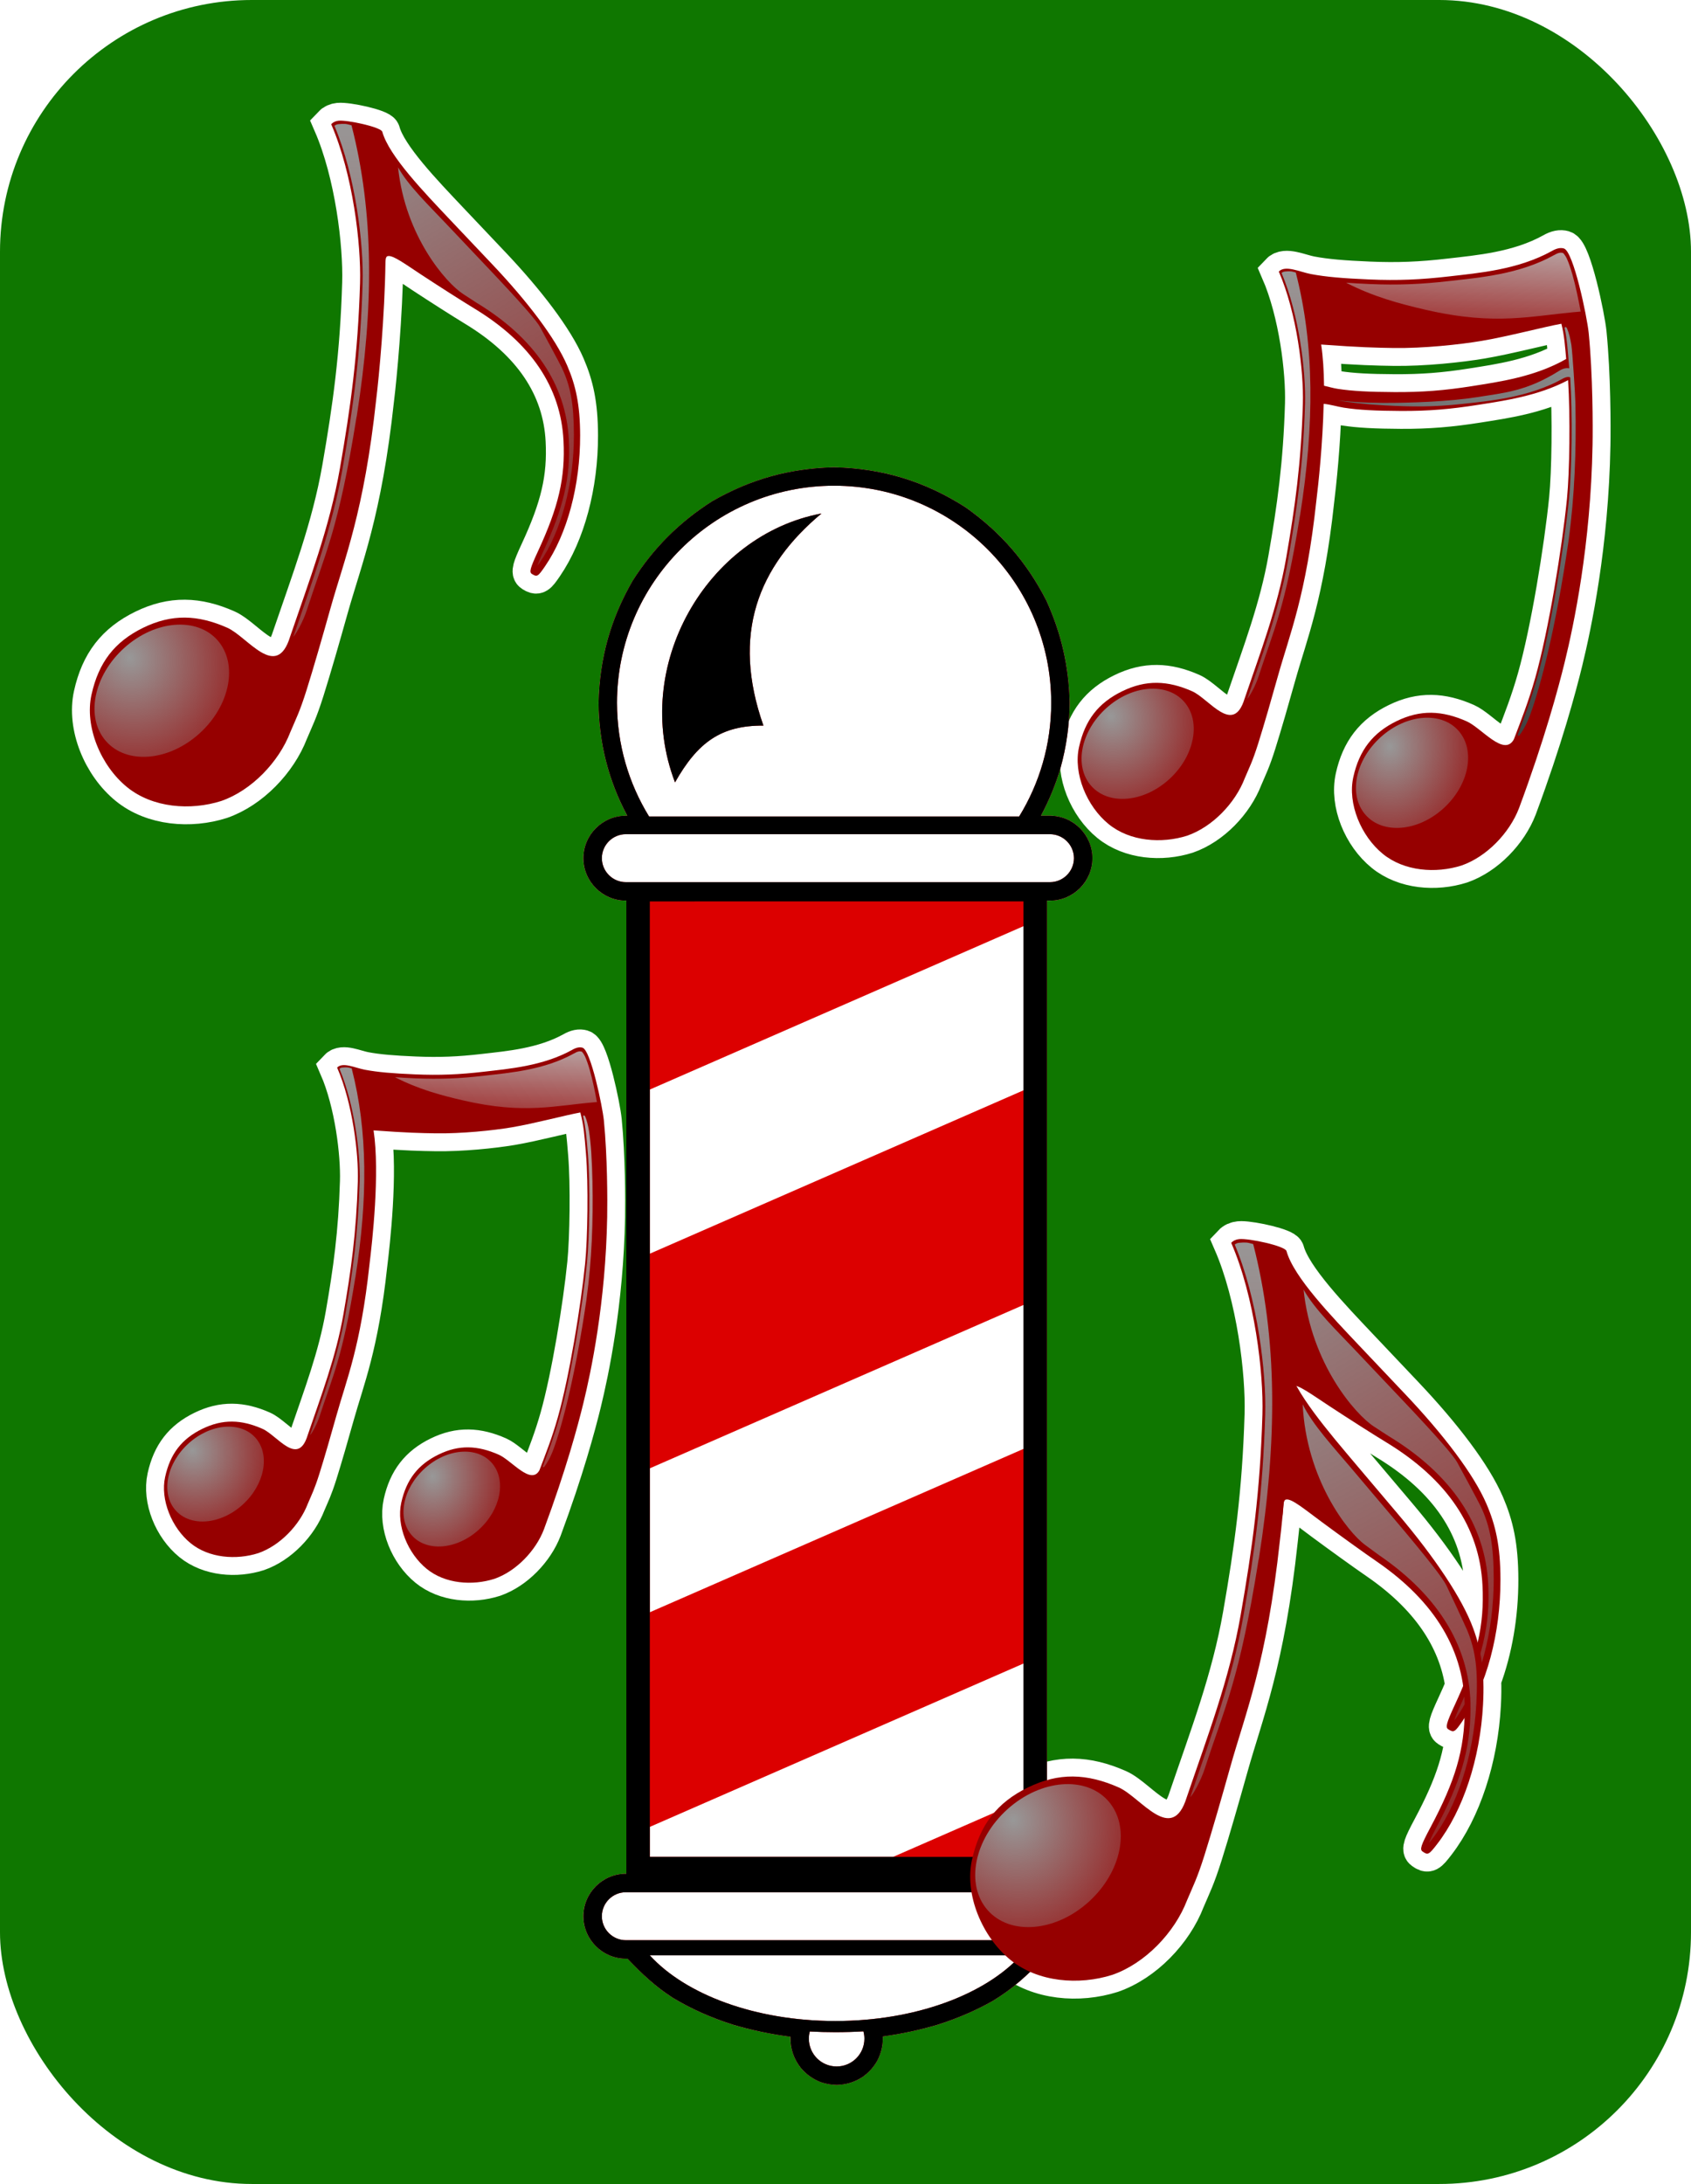 <?xml version="1.0" encoding="UTF-8" standalone="no"?>
<!-- Created with Inkscape (http://www.inkscape.org/) -->
<svg
   xmlns:dc="http://purl.org/dc/elements/1.1/"
   xmlns:cc="http://creativecommons.org/ns#"
   xmlns:rdf="http://www.w3.org/1999/02/22-rdf-syntax-ns#"
   xmlns:svg="http://www.w3.org/2000/svg"
   xmlns="http://www.w3.org/2000/svg"
   xmlns:xlink="http://www.w3.org/1999/xlink"
   xmlns:sodipodi="http://sodipodi.sourceforge.net/DTD/sodipodi-0.dtd"
   xmlns:inkscape="http://www.inkscape.org/namespaces/inkscape"
   width="745.714"
   height="962.857"
   id="svg20949"
   sodipodi:version="0.32"
   inkscape:version="0.46"
   sodipodi:docname="barbershop-quartet.svg"
   inkscape:output_extension="org.inkscape.output.svg.inkscape"
   version="1.0">
  <defs
     id="defs20951">
    <linearGradient
       inkscape:collect="always"
       xlink:href="#linearGradient10794"
       id="linearGradient20815"
       gradientUnits="userSpaceOnUse"
       gradientTransform="matrix(5.586,0,0,5.586,2971.959,1743.3)"
       x1="46.517"
       y1="14.79"
       x2="46.517"
       y2="138.12" />
    <radialGradient
       inkscape:collect="always"
       xlink:href="#linearGradient10765"
       id="radialGradient20818"
       gradientUnits="userSpaceOnUse"
       gradientTransform="matrix(12.722,10.135,-8.684,12.925,3718.572,805.509)"
       cx="16.074"
       cy="98.385"
       fx="16.074"
       fy="98.385"
       r="7.395" />
    <linearGradient
       inkscape:collect="always"
       xlink:href="#linearGradient3016"
       id="linearGradient20846"
       gradientUnits="userSpaceOnUse"
       gradientTransform="matrix(5.577,0.313,-0.313,5.577,2915.859,1737.259)"
       x1="57.074"
       y1="27.31"
       x2="103.288"
       y2="104.587" />
    <linearGradient
       inkscape:collect="always"
       xlink:href="#linearGradient3016"
       id="linearGradient20824"
       gradientUnits="userSpaceOnUse"
       gradientTransform="matrix(5.586,0,0,5.586,2905.095,1677.342)"
       x1="57.074"
       y1="27.31"
       x2="103.288"
       y2="104.587" />
    <linearGradient
       id="linearGradient3016"
       inkscape:collect="always">
      <stop
         id="stop3018"
         offset="0"
         style="stop-color:#949494;stop-opacity:1;" />
      <stop
         id="stop3020"
         offset="1"
         style="stop-color:#949494;stop-opacity:0;" />
    </linearGradient>
    <linearGradient
       inkscape:collect="always"
       xlink:href="#linearGradient3016"
       id="linearGradient20719"
       gradientUnits="userSpaceOnUse"
       x1="57.074"
       y1="27.31"
       x2="103.288"
       y2="104.587"
       gradientTransform="matrix(5.164,0,0,5.164,2299.924,907.782)" />
    <linearGradient
       inkscape:collect="always"
       xlink:href="#linearGradient10794"
       id="linearGradient20722"
       gradientUnits="userSpaceOnUse"
       gradientTransform="matrix(5.164,0,0,5.164,2361.744,968.765)"
       x1="46.517"
       y1="14.79"
       x2="46.517"
       y2="138.12" />
    <radialGradient
       inkscape:collect="always"
       xlink:href="#linearGradient10765"
       id="radialGradient20725"
       gradientUnits="userSpaceOnUse"
       gradientTransform="matrix(11.763,9.371,-8.029,11.95,3052.044,101.707)"
       cx="16.074"
       cy="98.385"
       fx="16.074"
       fy="98.385"
       r="7.395" />
    <filter
       inkscape:collect="always"
       id="filter20766"
       x="-0.213"
       width="1.427"
       y="-0.156"
       height="1.311">
      <feGaussianBlur
         inkscape:collect="always"
         stdDeviation="32.691"
         id="feGaussianBlur20768" />
    </filter>
    <linearGradient
       id="linearGradient2861"
       inkscape:collect="always">
      <stop
         id="stop2863"
         offset="0"
         style="stop-color:#000000;stop-opacity:1;" />
      <stop
         id="stop2865"
         offset="1"
         style="stop-color:#959595;stop-opacity:1" />
    </linearGradient>
    <linearGradient
       inkscape:collect="always"
       xlink:href="#linearGradient2861"
       id="linearGradient20784"
       gradientUnits="userSpaceOnUse"
       gradientTransform="matrix(4.305,0,0,4.305,3063.463,1085.415)"
       x1="36.447"
       y1="120.766"
       x2="93.931"
       y2="23.649" />
    <linearGradient
       inkscape:collect="always"
       xlink:href="#linearGradient10794"
       id="linearGradient20787"
       gradientUnits="userSpaceOnUse"
       gradientTransform="matrix(4.305,0,0,4.305,3062.374,1086.141)"
       x1="46.517"
       y1="14.79"
       x2="46.517"
       y2="138.12" />
    <linearGradient
       inkscape:collect="always"
       xlink:href="#linearGradient10023"
       id="linearGradient20790"
       gradientUnits="userSpaceOnUse"
       gradientTransform="matrix(4.305,0,0,4.305,3064.427,1086.141)"
       x1="78.296"
       y1="9.14"
       x2="76.947"
       y2="32.226" />
    <radialGradient
       inkscape:collect="always"
       xlink:href="#linearGradient10782"
       id="radialGradient20793"
       gradientUnits="userSpaceOnUse"
       gradientTransform="matrix(2.184,12.88,-10.775,2.708,4348.996,1007.671)"
       cx="16.886"
       cy="97.81"
       fx="16.886"
       fy="97.81"
       r="7.395" />
    <radialGradient
       inkscape:collect="always"
       xlink:href="#linearGradient10765"
       id="radialGradient20796"
       gradientUnits="userSpaceOnUse"
       gradientTransform="matrix(9.804,7.811,-6.692,9.96,3637.743,363.442)"
       cx="16.074"
       cy="98.385"
       fx="16.074"
       fy="98.385"
       r="7.395" />
    <filter
       inkscape:collect="always"
       id="filter20801"
       x="-0.197"
       width="1.395"
       y="-0.165"
       height="1.331">
      <feGaussianBlur
         inkscape:collect="always"
         stdDeviation="31.669"
         id="feGaussianBlur20803" />
    </filter>
    <filter
       inkscape:collect="always"
       id="filter20854"
       x="-0.214"
       width="1.427"
       y="-0.156"
       height="1.311">
      <feGaussianBlur
         inkscape:collect="always"
         stdDeviation="35.206"
         id="feGaussianBlur20856" />
    </filter>
    <linearGradient
       inkscape:collect="always"
       xlink:href="#linearGradient10023"
       id="linearGradient20859"
       gradientUnits="userSpaceOnUse"
       gradientTransform="matrix(3.705,0,0,3.705,2431.88,1651.736)"
       x1="91.111"
       y1="12.215"
       x2="89.799"
       y2="129.94" />
    <linearGradient
       id="linearGradient10794"
       inkscape:collect="always">
      <stop
         id="stop10796"
         offset="0"
         style="stop-color:#989898;stop-opacity:1;" />
      <stop
         id="stop10798"
         offset="1"
         style="stop-color:#989898;stop-opacity:0;" />
    </linearGradient>
    <linearGradient
       inkscape:collect="always"
       xlink:href="#linearGradient10794"
       id="linearGradient20862"
       gradientUnits="userSpaceOnUse"
       gradientTransform="matrix(3.705,0,0,3.705,2430.943,1652.361)"
       x1="46.517"
       y1="14.79"
       x2="46.517"
       y2="138.12" />
    <linearGradient
       id="linearGradient10023"
       inkscape:collect="always">
      <stop
         id="stop10025"
         offset="0"
         style="stop-color:#bdbdbd;stop-opacity:1;" />
      <stop
         id="stop10027"
         offset="1"
         style="stop-color:#bdbdbd;stop-opacity:0;" />
    </linearGradient>
    <linearGradient
       inkscape:collect="always"
       xlink:href="#linearGradient10023"
       id="linearGradient20865"
       gradientUnits="userSpaceOnUse"
       gradientTransform="matrix(3.705,0,0,3.705,2432.711,1652.361)"
       x1="78.296"
       y1="9.14"
       x2="76.947"
       y2="32.226" />
    <linearGradient
       id="linearGradient10782"
       inkscape:collect="always">
      <stop
         id="stop10784"
         offset="0"
         style="stop-color:#989898;stop-opacity:1;" />
      <stop
         id="stop10786"
         offset="1"
         style="stop-color:#989898;stop-opacity:0;" />
    </linearGradient>
    <radialGradient
       inkscape:collect="always"
       xlink:href="#linearGradient10782"
       id="radialGradient20868"
       gradientUnits="userSpaceOnUse"
       gradientTransform="matrix(1.88,11.087,-9.275,2.331,3538.469,1584.814)"
       cx="16.886"
       cy="97.81"
       fx="16.886"
       fy="97.81"
       r="7.395" />
    <linearGradient
       id="linearGradient10765"
       inkscape:collect="always">
      <stop
         id="stop10767"
         offset="0"
         style="stop-color:#989898;stop-opacity:1;" />
      <stop
         id="stop10769"
         offset="1"
         style="stop-color:#989898;stop-opacity:0;" />
    </linearGradient>
    <radialGradient
       inkscape:collect="always"
       xlink:href="#linearGradient10765"
       id="radialGradient20871"
       gradientUnits="userSpaceOnUse"
       gradientTransform="matrix(8.44,6.723,-5.761,8.574,2926.221,1030.262)"
       cx="16.074"
       cy="98.385"
       fx="16.074"
       fy="98.385"
       r="7.395" />
    <filter
       inkscape:collect="always"
       id="filter20876"
       x="-0.197"
       width="1.395"
       y="-0.166"
       height="1.331">
      <feGaussianBlur
         inkscape:collect="always"
         stdDeviation="27.522"
         id="feGaussianBlur20878" />
    </filter>
    <inkscape:perspective
       sodipodi:type="inkscape:persp3d"
       inkscape:vp_x="0 : 526.18109 : 1"
       inkscape:vp_y="0 : 1000 : 0"
       inkscape:vp_z="744.09448 : 526.18109 : 1"
       inkscape:persp3d-origin="372.04724 : 350.78739 : 1"
       id="perspective20957" />
  </defs>
  <sodipodi:namedview
     id="base"
     pagecolor="#ffffff"
     bordercolor="#666666"
     borderopacity="1.0"
     gridtolerance="10000"
     guidetolerance="10"
     objecttolerance="10"
     inkscape:pageopacity="0.0"
     inkscape:pageshadow="2"
     inkscape:zoom="0.35"
     inkscape:cx="349.28571"
     inkscape:cy="482.85714"
     inkscape:document-units="px"
     inkscape:current-layer="layer1"
     showgrid="false"
     inkscape:window-width="970"
     inkscape:window-height="677"
     inkscape:window-x="64"
     inkscape:window-y="40" />
  <g
     inkscape:label="Layer 1"
     inkscape:groupmode="layer"
     id="layer1"
     transform="translate(2.857,-38.076)">
    <rect
       style="opacity:1;fill:#0f7700;fill-opacity:1;fill-rule:nonzero;stroke:none;stroke-width:25;stroke-linecap:butt;stroke-linejoin:miter;stroke-miterlimit:4;stroke-dasharray:none;stroke-dashoffset:0;stroke-opacity:1"
       id="rect21037"
       width="745.714"
       height="962.857"
       x="-2.857"
       y="38.076"
       rx="111"
       ry="111" />
    <g
       id="g20913"
       transform="matrix(0.631,0,0,0.631,-1492.383,-573.063)">
      <g
         id="g20880">
        <path
           style="fill:#ffffff;fill-opacity:1;stroke:#ffffff;stroke-width:25;stroke-miterlimit:4;stroke-dasharray:none;stroke-opacity:1;filter:url(#filter20876)"
           sodipodi:nodetypes="ccssscsscssssccssccsscssscssssccsssc"
           id="path20874"
           d="M 2767.673,1700.532 C 2765.747,1699.969 2763.4,1700.346 2760.493,1702.037 C 2740.055,1713.379 2716.231,1715.292 2698.775,1717.322 C 2681.502,1719.331 2667.632,1719.901 2650.604,1719.175 C 2634.939,1718.507 2624.726,1717.674 2615.519,1715.933 C 2608.883,1714.678 2600.053,1710.322 2596.181,1714.427 C 2607.066,1739.479 2611.224,1774.542 2610.655,1793.978 C 2609.591,1830.051 2605.905,1856.354 2600.581,1886.845 C 2595.387,1916.594 2585.054,1943.519 2575.57,1971.375 C 2568.74,1993.584 2554.34,1971.405 2544.074,1966.859 C 2529.277,1960.307 2516.253,1959.857 2501.925,1966.859 C 2487.596,1973.861 2479.578,1984.188 2475.987,2000.439 C 2472.476,2016.325 2480.596,2036.005 2493.819,2046.757 C 2506.662,2057.2 2525.658,2058.602 2541.063,2053.705 C 2556.267,2048.439 2569.977,2034.093 2575.686,2019.198 C 2578.608,2012.271 2580.33,2009.205 2583.791,1998.239 C 2587.252,1987.273 2591.87,1971.202 2595.718,1957.479 C 2602.799,1932.225 2612.625,1909.212 2618.761,1852.338 C 2620.644,1837.023 2626.218,1788.216 2621.656,1758.313 C 2645.334,1760.046 2654.729,1760.206 2665.135,1760.374 C 2683.006,1760.657 2705.114,1758.398 2718.217,1756.181 C 2734.408,1753.442 2755.889,1747.64 2766.167,1745.796 C 2768.648,1755.574 2768.946,1760.821 2770.104,1774.64 C 2771.873,1795.742 2771.252,1833.951 2769.525,1851.18 C 2766.562,1880.75 2758.459,1930.46 2750.419,1958.869 C 2746.365,1973.195 2742.05,1984.028 2737.566,1995.807 C 2731.637,2006.509 2718.109,1988.869 2709.196,1984.923 C 2694.4,1978.371 2681.376,1977.805 2667.047,1984.807 C 2652.719,1991.809 2644.585,2002.252 2640.994,2018.503 C 2637.483,2034.389 2645.603,2053.953 2658.826,2064.705 C 2671.669,2075.148 2690.665,2076.551 2706.07,2071.653 C 2721.274,2066.387 2734.984,2052.041 2740.693,2037.146 C 2756.156,1995.504 2764.378,1964.886 2768.251,1949.027 C 2773.632,1926.997 2783.838,1878.946 2784.926,1818.758 C 2785.129,1807.496 2785.117,1776.653 2782.61,1751.366 C 2781.658,1741.764 2773.449,1702.222 2767.673,1700.532 z" />
        <path
           style="fill:#960000;fill-opacity:1"
           sodipodi:nodetypes="ccssscsscssssccssccsscssscssssccsssc"
           id="path11273"
           d="M 2767.673,1700.532 C 2765.747,1699.969 2763.4,1700.346 2760.493,1702.037 C 2740.055,1713.379 2716.231,1715.292 2698.775,1717.322 C 2681.502,1719.331 2667.632,1719.901 2650.604,1719.175 C 2634.939,1718.507 2624.726,1717.674 2615.519,1715.933 C 2608.883,1714.678 2600.053,1710.322 2596.181,1714.427 C 2607.066,1739.479 2611.224,1774.542 2610.655,1793.978 C 2609.591,1830.051 2605.905,1856.354 2600.581,1886.845 C 2595.387,1916.594 2585.054,1943.519 2575.57,1971.375 C 2568.74,1993.584 2554.34,1971.405 2544.074,1966.859 C 2529.277,1960.307 2516.253,1959.857 2501.925,1966.859 C 2487.596,1973.861 2479.578,1984.188 2475.987,2000.439 C 2472.476,2016.325 2480.596,2036.005 2493.819,2046.757 C 2506.662,2057.2 2525.658,2058.602 2541.063,2053.705 C 2556.267,2048.439 2569.977,2034.093 2575.686,2019.198 C 2578.608,2012.271 2580.33,2009.205 2583.791,1998.239 C 2587.252,1987.273 2591.87,1971.202 2595.718,1957.479 C 2602.799,1932.225 2612.625,1909.212 2618.761,1852.338 C 2620.644,1837.023 2626.218,1788.216 2621.656,1758.313 C 2645.334,1760.046 2654.729,1760.206 2665.135,1760.374 C 2683.006,1760.657 2705.114,1758.398 2718.217,1756.181 C 2734.408,1753.442 2755.889,1747.64 2766.167,1745.796 C 2768.648,1755.574 2768.946,1760.821 2770.104,1774.64 C 2771.873,1795.742 2771.252,1833.951 2769.525,1851.18 C 2766.562,1880.75 2758.459,1930.46 2750.419,1958.869 C 2746.365,1973.195 2742.05,1984.028 2737.566,1995.807 C 2731.637,2006.509 2718.109,1988.869 2709.196,1984.923 C 2694.4,1978.371 2681.376,1977.805 2667.047,1984.807 C 2652.719,1991.809 2644.585,2002.252 2640.994,2018.503 C 2637.483,2034.389 2645.603,2053.953 2658.826,2064.705 C 2671.669,2075.148 2690.665,2076.551 2706.07,2071.653 C 2721.274,2066.387 2734.984,2052.041 2740.693,2037.146 C 2756.156,1995.504 2764.378,1964.886 2768.251,1949.027 C 2773.632,1926.997 2783.838,1878.946 2784.926,1818.758 C 2785.129,1807.496 2785.117,1776.653 2782.61,1751.366 C 2781.658,1741.764 2773.449,1702.222 2767.673,1700.532 z" />
        <path
           style="fill:url(#radialGradient20871);fill-opacity:1;stroke:none;stroke-width:2.5;stroke-linecap:round;stroke-linejoin:round;stroke-miterlimit:4;stroke-opacity:1"
           id="path11275"
           d="M 2530.041,2019.952 C 2514.574,2033.883 2493.595,2035.559 2483.214,2023.693 C 2472.833,2011.828 2476.961,1990.891 2492.428,1976.961 C 2507.895,1963.03 2528.874,1961.354 2539.255,1973.22 C 2549.601,1985.045 2545.55,2005.869 2530.192,2019.816" />
        <path
           style="fill:url(#radialGradient20868);fill-opacity:1;stroke:none;stroke-width:2.5;stroke-linecap:round;stroke-linejoin:round;stroke-miterlimit:4;stroke-opacity:1"
           id="path11277"
           d="M 2695.113,2037.41 C 2679.646,2051.34 2658.667,2053.016 2648.286,2041.151 C 2637.905,2029.285 2642.033,2008.349 2657.5,1994.418 C 2672.967,1980.488 2693.946,1978.812 2704.327,1990.677 C 2714.673,2002.502 2710.622,2023.327 2695.264,2037.273" />
        <path
           style="fill:url(#linearGradient20865);fill-opacity:1"
           sodipodi:nodetypes="ccsscscssssc"
           id="path11279"
           d="M 2764.924,1703.195 C 2764.024,1703.377 2762.98,1703.83 2761.682,1704.585 C 2740.721,1716.216 2716.542,1718.079 2699.153,1720.101 C 2681.796,1722.119 2667.76,1722.684 2650.635,1721.954 C 2645.144,1721.72 2640.989,1721.451 2636.624,1721.143 C 2652.974,1729.563 2668.708,1733.802 2684.47,1737.433 C 2727.318,1747.304 2748.111,1740.927 2777.778,1738.513 C 2776.425,1731.43 2774.779,1723.191 2772.798,1716.28 C 2771.7,1712.445 2770.543,1709.071 2769.44,1706.669 C 2768.889,1705.468 2768.266,1704.601 2767.819,1704.006 C 2767.372,1703.411 2767.091,1703.267 2767.24,1703.311 C 2766.623,1703.13 2765.825,1703.013 2764.924,1703.195 z" />
        <path
           style="fill:url(#linearGradient20862);fill-opacity:1"
           sodipodi:nodetypes="csccscscccscc"
           id="path11281"
           d="M 2603.245,1714.312 C 2602.152,1714.235 2601.145,1714.288 2599.771,1714.427 C 2598.848,1714.521 2598.366,1714.863 2597.802,1715.238 C 2608.445,1740.53 2612.497,1774.703 2611.929,1794.094 C 2610.862,1830.249 2607.184,1856.672 2601.855,1887.192 C 2596.637,1917.08 2586.654,1943.587 2577.191,1971.375 C 2578.546,1970.077 2582.076,1963.789 2583.896,1958.196 C 2593.318,1929.245 2599.943,1917.163 2608.803,1861.718 C 2608.801,1861.679 2608.801,1861.64 2608.803,1861.602 L 2609.034,1860.676 C 2609.04,1860.637 2609.028,1860.598 2609.034,1860.56 C 2617.573,1806.327 2617.688,1758.94 2606.371,1715.006 C 2605.19,1714.703 2604.115,1714.372 2603.245,1714.312 z" />
        <path
           style="fill:url(#linearGradient20859);fill-opacity:1"
           sodipodi:nodetypes="csssssssssscssssssssssssssccsssssssssscc"
           id="path11283"
           d="M 2768.61,1747.846 C 2768.566,1747.878 2768.527,1747.917 2768.494,1747.962 C 2768.456,1747.957 2768.417,1747.957 2768.378,1747.962 C 2768.334,1747.994 2768.295,1748.033 2768.263,1748.077 C 2768.259,1748.116 2768.259,1748.155 2768.263,1748.193 C 2768.219,1748.226 2768.18,1748.265 2768.147,1748.309 C 2768.143,1748.348 2768.143,1748.386 2768.147,1748.425 C 2768.143,1748.463 2768.143,1748.502 2768.147,1748.541 C 2769.857,1756.235 2770.384,1762.022 2771.389,1774.015 C 2773.164,1795.196 2772.545,1833.476 2770.81,1850.787 C 2767.842,1880.402 2759.767,1930.101 2751.704,1958.591 C 2747.949,1971.861 2744.127,1982.095 2740.009,1992.867 C 2739.965,1992.899 2739.926,1992.938 2739.893,1992.982 C 2739.889,1993.021 2739.889,1993.06 2739.893,1993.098 C 2739.889,1993.137 2739.889,1993.175 2739.893,1993.214 C 2739.926,1993.258 2739.965,1993.297 2740.009,1993.33 C 2740.005,1993.368 2740.005,1993.407 2740.009,1993.446 C 2740.041,1993.49 2740.081,1993.529 2740.125,1993.561 C 2740.163,1993.565 2740.202,1993.565 2740.24,1993.561 C 2740.273,1993.605 2740.312,1993.645 2740.356,1993.677 C 2740.395,1993.681 2740.434,1993.681 2740.472,1993.677 C 2740.511,1993.681 2740.549,1993.681 2740.588,1993.677 C 2740.632,1993.645 2740.671,1993.605 2740.704,1993.561 C 2740.742,1993.565 2740.781,1993.565 2740.82,1993.561 C 2740.864,1993.529 2740.903,1993.49 2740.935,1993.446 C 2742.653,1991.112 2745.062,1987.481 2747.535,1980.708 C 2753.524,1964.311 2762.731,1929.542 2770.428,1876.67 L 2770.544,1875.628 C 2774.105,1849.507 2775.232,1822.139 2774.631,1793.932 C 2774.331,1779.83 2773.575,1767.359 2772.2,1758.73 C 2771.512,1754.415 2770.578,1751.026 2769.652,1748.888 C 2769.552,1748.656 2769.51,1748.534 2769.421,1748.425 C 2769.331,1748.315 2769.239,1748.281 2769.189,1748.193 C 2769.193,1748.155 2769.193,1748.116 2769.189,1748.077 C 2769.156,1748.033 2769.117,1747.994 2769.073,1747.962 C 2769.035,1747.957 2768.996,1747.957 2768.957,1747.962 C 2768.925,1747.917 2768.886,1747.878 2768.842,1747.846 C 2768.803,1747.842 2768.764,1747.842 2768.726,1747.846 C 2768.687,1747.842 2768.649,1747.842 2768.61,1747.846 L 2768.61,1747.846 z" />
      </g>
      <path
         id="path20827"
         d="M 3228.094,1834.219 C 3227.541,1834.215 3227.042,1834.239 3226.625,1834.281 C 3224.4,1834.506 3222.49,1835.328 3221.031,1836.875 C 3237.44,1874.64 3243.732,1927.514 3242.875,1956.812 C 3241.27,2011.191 3235.712,2050.849 3227.688,2096.812 C 3219.858,2141.658 3204.266,2182.227 3189.969,2224.219 C 3179.673,2257.698 3157.976,2224.259 3142.5,2217.406 C 3120.195,2207.53 3100.537,2206.851 3078.938,2217.406 C 3057.338,2227.962 3045.258,2243.532 3039.844,2268.031 C 3034.551,2291.979 3046.786,2321.667 3066.719,2337.875 C 3086.079,2353.617 3114.715,2355.727 3137.938,2348.344 C 3160.856,2340.407 3181.551,2318.766 3190.156,2296.312 C 3194.562,2285.87 3197.158,2281.25 3202.375,2264.719 C 3207.592,2248.188 3214.544,2223.968 3220.344,2203.281 C 3231.018,2165.211 3245.845,2130.517 3255.094,2044.781 C 3255.813,2038.927 3256.76,2029.658 3257.75,2018.594 C 3258.241,2016.35 3259.095,2016.286 3259.625,2016.219 C 3263.562,2015.719 3272.187,2022.912 3284.625,2032.125 C 3297.063,2041.338 3314.207,2053.685 3322.594,2059.438 C 3358.076,2083.776 3378.373,2113.004 3383.156,2146.469 C 3381.383,2150.73 3379.446,2155.145 3377.281,2159.812 C 3371.374,2172.551 3370.653,2175.443 3372.719,2176.75 C 3376.649,2179.237 3377.301,2178.857 3382.688,2171 C 3383.171,2170.295 3383.653,2169.569 3384.125,2168.844 C 3383.125,2194.25 3376.488,2214.996 3360.219,2245.469 C 3353.606,2257.856 3352.73,2260.704 3354.719,2262.125 C 3358.504,2264.829 3359.181,2264.48 3365,2256.938 C 3383.166,2233.39 3395.007,2197.305 3397.031,2159.594 C 3397.373,2153.23 3397.418,2147.552 3397.219,2142.312 C 3404.981,2121.489 3409.282,2096.974 3409.219,2072 C 3409.16,2048.485 3405.82,2034.123 3399.438,2019.281 C 3390.584,1998.694 3369.571,1970.991 3342.344,1942.312 C 3327.82,1927.014 3313.69,1912.072 3310.938,1909.156 C 3291.588,1888.654 3264.679,1860.847 3259.688,1842.625 C 3258.773,1839.285 3236.388,1834.276 3228.094,1834.219 z M 3266.625,1936.875 C 3271.302,1938.343 3279.228,1944.076 3289.812,1951.031 C 3302.748,1959.532 3320.554,1970.915 3329.25,1976.188 C 3371.95,2002.078 3394.63,2035.682 3396.656,2076.031 C 3397.366,2090.168 3396.4,2102.717 3393.312,2115.969 C 3392.423,2112.755 3391.38,2109.589 3390.219,2106.406 C 3382.535,2085.355 3363.137,2056.505 3337.562,2026.344 C 3323.92,2010.255 3310.647,1994.535 3308.062,1991.469 C 3294.193,1975.014 3276.145,1954.088 3266.625,1936.875 z"
         style="fill:#ffffff;fill-opacity:1;stroke:#ffffff;stroke-width:25;stroke-miterlimit:4;stroke-dasharray:none;stroke-opacity:1;filter:url(#filter20854)" />
      <g
         id="g20805">
        <path
           style="fill:#ffffff;fill-opacity:1;stroke:#ffffff;stroke-width:25;stroke-miterlimit:4;stroke-dasharray:none;stroke-opacity:1;filter:url(#filter20801)"
           id="path20799"
           d="M 3453.529,1142.122 C 3451.293,1141.468 3448.566,1141.907 3445.189,1143.871 C 3421.446,1157.046 3393.77,1159.27 3373.49,1161.628 C 3353.424,1163.961 3337.312,1164.624 3317.53,1163.78 C 3299.331,1163.004 3287.466,1162.036 3276.771,1160.014 C 3269.062,1158.556 3258.804,1153.496 3254.306,1158.265 C 3266.952,1187.368 3271.782,1228.101 3271.121,1250.679 C 3269.884,1292.586 3265.602,1323.142 3259.418,1358.564 C 3253.384,1393.124 3241.38,1424.402 3230.362,1456.763 C 3222.427,1482.563 3205.699,1456.798 3193.773,1451.517 C 3176.584,1443.906 3161.453,1443.382 3144.808,1451.517 C 3128.162,1459.651 3118.848,1471.648 3114.675,1490.527 C 3110.597,1508.983 3120.03,1531.844 3135.391,1544.335 C 3150.311,1556.467 3172.379,1558.096 3190.275,1552.406 C 3207.937,1546.29 3223.865,1529.623 3230.496,1512.32 C 3233.892,1504.272 3235.892,1500.711 3239.913,1487.972 C 3243.933,1475.232 3249.298,1456.562 3253.768,1440.621 C 3261.994,1411.282 3273.41,1384.548 3280.538,1318.477 C 3281.967,1306.848 3285.041,1278.555 3285.649,1250.679 C 3290.139,1251.056 3295.306,1252.677 3299.774,1253.37 C 3310.234,1254.992 3321.895,1255.559 3339.591,1255.657 C 3358.827,1255.763 3374.412,1254.431 3393.803,1251.352 C 3411.66,1248.516 3435.342,1245.268 3456.489,1234.134 C 3458.084,1259.291 3457.559,1298.4 3455.682,1317.132 C 3452.239,1351.483 3442.826,1409.232 3433.486,1442.235 C 3428.776,1458.878 3423.763,1471.463 3418.554,1485.147 C 3411.667,1497.579 3395.951,1477.087 3385.597,1472.502 C 3368.408,1464.891 3353.278,1464.233 3336.632,1472.367 C 3319.986,1480.502 3310.538,1492.633 3306.365,1511.512 C 3302.287,1529.967 3311.72,1552.695 3327.081,1565.186 C 3342.001,1577.317 3364.069,1578.947 3381.965,1573.257 C 3399.627,1567.14 3415.555,1550.474 3422.186,1533.17 C 3440.15,1484.794 3449.702,1449.225 3454.202,1430.801 C 3460.452,1405.208 3472.309,1349.388 3473.573,1279.467 C 3473.809,1266.384 3473.795,1230.553 3470.882,1201.176 C 3469.777,1190.023 3460.24,1144.086 3453.529,1142.122 z M 3451.781,1194.719 C 3453.898,1203.068 3454.361,1210.632 3455.144,1219.336 C 3433.256,1231.88 3408.098,1235.329 3389.364,1238.304 C 3369.973,1241.383 3354.388,1242.58 3335.152,1242.474 C 3317.456,1242.376 3305.795,1241.809 3295.335,1240.187 C 3292.399,1239.732 3289.14,1238.779 3285.918,1238.035 C 3285.802,1227.712 3285.207,1217.813 3283.901,1209.248 C 3311.407,1211.26 3322.39,1211.474 3334.48,1211.669 C 3355.241,1211.998 3380.868,1209.267 3396.09,1206.692 C 3414.898,1203.51 3439.84,1196.861 3451.781,1194.719 z" />
        <path
           style="fill:#960000;fill-opacity:1"
           id="path1320"
           d="M 3453.529,1142.122 C 3451.293,1141.468 3448.566,1141.907 3445.189,1143.871 C 3421.446,1157.046 3393.77,1159.27 3373.49,1161.628 C 3353.424,1163.961 3337.312,1164.624 3317.53,1163.78 C 3299.331,1163.004 3287.466,1162.036 3276.771,1160.014 C 3269.062,1158.556 3258.804,1153.496 3254.306,1158.265 C 3266.952,1187.368 3271.782,1228.101 3271.121,1250.679 C 3269.884,1292.586 3265.602,1323.142 3259.418,1358.564 C 3253.384,1393.124 3241.38,1424.402 3230.362,1456.763 C 3222.427,1482.563 3205.699,1456.798 3193.773,1451.517 C 3176.584,1443.906 3161.453,1443.382 3144.808,1451.517 C 3128.162,1459.651 3118.848,1471.648 3114.675,1490.527 C 3110.597,1508.983 3120.03,1531.844 3135.391,1544.335 C 3150.311,1556.467 3172.379,1558.096 3190.275,1552.406 C 3207.937,1546.29 3223.865,1529.623 3230.496,1512.32 C 3233.892,1504.272 3235.892,1500.711 3239.913,1487.972 C 3243.933,1475.232 3249.298,1456.562 3253.768,1440.621 C 3261.994,1411.282 3273.41,1384.548 3280.538,1318.477 C 3281.967,1306.848 3285.041,1278.555 3285.649,1250.679 C 3290.139,1251.056 3295.306,1252.677 3299.774,1253.37 C 3310.234,1254.992 3321.895,1255.559 3339.591,1255.657 C 3358.827,1255.763 3374.412,1254.431 3393.803,1251.352 C 3411.66,1248.516 3435.342,1245.268 3456.489,1234.134 C 3458.084,1259.291 3457.559,1298.4 3455.682,1317.132 C 3452.239,1351.483 3442.826,1409.232 3433.486,1442.235 C 3428.776,1458.878 3423.763,1471.463 3418.554,1485.147 C 3411.667,1497.579 3395.951,1477.087 3385.597,1472.502 C 3368.408,1464.891 3353.278,1464.233 3336.632,1472.367 C 3319.986,1480.502 3310.538,1492.633 3306.365,1511.512 C 3302.287,1529.967 3311.72,1552.695 3327.081,1565.186 C 3342.001,1577.317 3364.069,1578.947 3381.965,1573.257 C 3399.627,1567.14 3415.555,1550.474 3422.186,1533.17 C 3440.15,1484.794 3449.702,1449.225 3454.202,1430.801 C 3460.452,1405.208 3472.309,1349.388 3473.573,1279.467 C 3473.809,1266.384 3473.795,1230.553 3470.882,1201.176 C 3469.777,1190.023 3460.24,1144.086 3453.529,1142.122 z M 3451.781,1194.719 C 3453.898,1203.068 3454.361,1210.632 3455.144,1219.336 C 3433.256,1231.88 3408.098,1235.329 3389.364,1238.304 C 3369.973,1241.383 3354.388,1242.58 3335.152,1242.474 C 3317.456,1242.376 3305.795,1241.809 3295.335,1240.187 C 3292.399,1239.732 3289.14,1238.779 3285.918,1238.035 C 3285.802,1227.712 3285.207,1217.813 3283.901,1209.248 C 3311.407,1211.26 3322.39,1211.474 3334.48,1211.669 C 3355.241,1211.998 3380.868,1209.267 3396.09,1206.692 C 3414.898,1203.51 3439.84,1196.861 3451.781,1194.719 z" />
        <path
           style="fill:url(#radialGradient20796);fill-opacity:1;stroke:none;stroke-width:2.5;stroke-linecap:round;stroke-linejoin:round;stroke-miterlimit:4;stroke-opacity:1"
           id="path11156"
           d="M 3177.497,1513.174 C 3159.529,1529.358 3135.158,1531.305 3123.098,1517.52 C 3111.038,1503.736 3115.833,1479.414 3133.802,1463.231 C 3151.77,1447.047 3176.141,1445.101 3188.201,1458.885 C 3200.22,1472.622 3195.514,1496.814 3177.673,1513.016" />
        <path
           style="fill:url(#radialGradient20793);fill-opacity:1;stroke:none;stroke-width:2.5;stroke-linecap:round;stroke-linejoin:round;stroke-miterlimit:4;stroke-opacity:1"
           id="path2281"
           d="M 3369.263,1533.455 C 3351.294,1549.638 3326.923,1551.585 3314.863,1537.801 C 3302.803,1524.016 3307.599,1499.695 3325.567,1483.512 C 3343.536,1467.328 3367.907,1465.381 3379.967,1479.166 C 3391.985,1492.902 3387.28,1517.095 3369.438,1533.296" />
        <path
           style="fill:url(#linearGradient20790);fill-opacity:1"
           sodipodi:nodetypes="ccsscscssssc"
           id="path5636"
           d="M 3450.363,1145.195 C 3449.317,1145.407 3448.105,1145.932 3446.597,1146.809 C 3422.246,1160.322 3394.157,1162.486 3373.956,1164.835 C 3353.793,1167.179 3337.486,1167.836 3317.593,1166.987 C 3311.214,1166.715 3306.386,1166.403 3301.316,1166.045 C 3320.309,1175.826 3338.588,1180.751 3356.898,1184.969 C 3406.675,1196.437 3430.831,1189.029 3465.295,1186.223 C 3463.723,1177.995 3461.811,1168.424 3459.51,1160.396 C 3458.234,1155.941 3456.89,1152.021 3455.609,1149.231 C 3454.969,1147.835 3454.245,1146.828 3453.726,1146.137 C 3453.207,1145.445 3452.88,1145.279 3453.054,1145.33 C 3452.337,1145.12 3451.409,1144.984 3450.363,1145.195 z" />
        <path
           style="fill:url(#linearGradient20787);fill-opacity:1"
           sodipodi:nodetypes="csccscscccscc"
           id="path11160"
           d="M 3262.538,1158.109 C 3261.269,1158.02 3260.099,1158.082 3258.503,1158.243 C 3257.43,1158.352 3256.87,1158.749 3256.216,1159.185 C 3268.579,1188.567 3273.287,1228.266 3272.627,1250.793 C 3271.388,1292.794 3267.114,1323.491 3260.924,1358.946 C 3254.862,1393.666 3243.265,1424.46 3232.271,1456.742 C 3233.845,1455.234 3237.947,1447.929 3240.061,1441.432 C 3251.007,1407.799 3258.703,1393.763 3268.995,1329.352 C 3268.994,1329.307 3268.994,1329.262 3268.995,1329.217 L 3269.264,1328.141 C 3269.271,1328.096 3269.257,1328.052 3269.264,1328.007 C 3279.184,1265.004 3279.317,1209.954 3266.17,1158.916 C 3264.798,1158.564 3263.55,1158.18 3262.538,1158.109 z" />
        <path
           style="fill:url(#linearGradient20784);fill-opacity:1"
           sodipodi:nodetypes="csssssssccsscssccsscssssssssssssssccssssssssssc"
           id="path7834"
           d="M 3454.606,1197.006 C 3454.554,1197.044 3454.509,1197.09 3454.471,1197.141 C 3454.426,1197.136 3454.381,1197.136 3454.336,1197.141 C 3454.285,1197.179 3454.24,1197.224 3454.202,1197.275 C 3454.197,1197.32 3454.197,1197.365 3454.202,1197.41 C 3454.151,1197.448 3454.105,1197.493 3454.067,1197.544 C 3454.063,1197.589 3454.063,1197.634 3454.067,1197.679 C 3454.063,1197.724 3454.063,1197.769 3454.067,1197.813 C 3455.792,1205.572 3456.38,1215.282 3457.296,1225.867 C 3455.229,1225.511 3452.967,1225.835 3450.032,1227.75 C 3427.488,1241.8 3412.419,1242.906 3392.823,1246.018 C 3373.432,1249.098 3346.048,1250.113 3326.812,1250.007 C 3312.714,1249.929 3304.047,1249.193 3295.2,1248.258 C 3304.243,1249.742 3313.356,1250.943 3328.023,1251.756 C 3347.229,1252.82 3362.304,1252.93 3381.824,1250.821 C 3401.551,1248.689 3429.102,1246.236 3452.319,1233.326 C 3454.626,1231.98 3456.981,1231.523 3457.968,1232.25 C 3459.651,1257.424 3459.071,1297.536 3457.161,1316.594 C 3453.713,1350.998 3444.332,1408.734 3434.966,1441.831 C 3430.603,1457.246 3426.163,1469.135 3421.379,1481.649 C 3421.328,1481.687 3421.283,1481.732 3421.245,1481.784 C 3421.24,1481.828 3421.24,1481.873 3421.245,1481.918 C 3421.24,1481.963 3421.24,1482.008 3421.245,1482.053 C 3421.283,1482.104 3421.328,1482.149 3421.379,1482.187 C 3421.375,1482.232 3421.374,1482.277 3421.379,1482.322 C 3421.417,1482.373 3421.463,1482.418 3421.514,1482.456 C 3421.559,1482.461 3421.604,1482.461 3421.648,1482.456 C 3421.686,1482.507 3421.731,1482.553 3421.783,1482.591 C 3421.827,1482.595 3421.873,1482.595 3421.917,1482.591 C 3421.962,1482.595 3422.007,1482.595 3422.052,1482.591 C 3422.103,1482.553 3422.148,1482.507 3422.186,1482.456 C 3422.231,1482.461 3422.276,1482.461 3422.321,1482.456 C 3422.372,1482.418 3422.418,1482.373 3422.455,1482.322 C 3424.451,1479.611 3427.249,1475.393 3430.123,1467.525 C 3437.08,1448.475 3447.816,1408.148 3456.758,1346.726 L 3456.892,1345.516 C 3461.03,1315.171 3462.298,1283.313 3461.601,1250.545 C 3461.44,1242.999 3459.453,1213.905 3458.776,1209.651 C 3457.977,1204.637 3456.891,1200.701 3455.816,1198.217 C 3455.7,1197.948 3455.651,1197.806 3455.547,1197.679 C 3455.443,1197.552 3455.336,1197.511 3455.278,1197.41 C 3455.283,1197.365 3455.283,1197.32 3455.278,1197.275 C 3455.24,1197.224 3455.195,1197.179 3455.144,1197.141 C 3455.099,1197.136 3455.054,1197.136 3455.009,1197.141 C 3454.971,1197.09 3454.926,1197.044 3454.875,1197.006 C 3454.83,1197.002 3454.785,1197.002 3454.74,1197.006 C 3454.695,1197.002 3454.65,1197.002 3454.606,1197.006 z" />
      </g>
      <g
         id="g20770">
        <path
           style="fill:#ffffff;fill-opacity:1;stroke:#ffffff;stroke-width:25;stroke-miterlimit:4;stroke-dasharray:none;stroke-opacity:1;filter:url(#filter20766)"
           sodipodi:nodetypes="cccscssssccsscsssssssssssssc"
           id="path20728"
           d="M 2597.203,1052.871 C 2595.146,1053.08 2593.388,1053.862 2592.039,1055.292 C 2607.21,1090.209 2613.005,1139.078 2612.212,1166.167 C 2610.728,1216.444 2605.591,1253.104 2598.171,1295.601 C 2590.932,1337.064 2576.53,1374.59 2563.311,1413.415 C 2553.791,1444.369 2533.722,1413.457 2519.413,1407.121 C 2498.791,1397.99 2480.638,1397.362 2460.668,1407.121 C 2440.697,1416.881 2429.522,1431.273 2424.516,1453.924 C 2419.623,1476.066 2430.941,1503.494 2449.37,1518.48 C 2467.271,1533.035 2493.747,1534.99 2515.217,1528.163 C 2536.408,1520.825 2555.517,1500.829 2563.473,1480.069 C 2567.546,1470.415 2569.946,1466.142 2574.77,1450.858 C 2579.594,1435.573 2586.03,1413.175 2591.393,1394.049 C 2601.262,1358.849 2614.958,1326.776 2623.51,1247.507 C 2625.472,1231.542 2629.45,1189.435 2629.965,1151.803 C 2630.022,1147.662 2631.128,1147.559 2631.74,1147.446 C 2635.349,1146.78 2643.666,1152.982 2655.626,1160.841 C 2667.586,1168.7 2684.06,1179.206 2692.1,1184.081 C 2731.579,1208.018 2752.523,1239.09 2754.396,1276.396 C 2755.705,1302.454 2750.952,1322.664 2736.482,1353.863 C 2731.02,1365.64 2730.376,1368.309 2732.286,1369.517 C 2735.92,1371.817 2736.505,1371.456 2741.485,1364.192 C 2757.033,1341.512 2766.104,1307.601 2766.017,1272.684 C 2765.962,1250.942 2762.88,1237.667 2756.979,1223.944 C 2748.793,1204.91 2729.378,1179.287 2704.204,1152.772 C 2690.776,1138.627 2677.699,1124.804 2675.154,1122.108 C 2657.264,1103.152 2632.378,1077.44 2627.762,1060.592 C 2626.86,1057.298 2603.375,1052.247 2597.203,1052.871 z" />
        <path
           style="fill:#960000;fill-opacity:1"
           sodipodi:nodetypes="cccscssssccsscsssssssssssssc"
           id="path15195"
           d="M 2597.203,1052.871 C 2595.146,1053.08 2593.388,1053.862 2592.039,1055.292 C 2607.21,1090.209 2613.005,1139.078 2612.212,1166.167 C 2610.728,1216.444 2605.591,1253.104 2598.171,1295.601 C 2590.932,1337.064 2576.53,1374.59 2563.311,1413.415 C 2553.791,1444.369 2533.722,1413.457 2519.413,1407.121 C 2498.791,1397.99 2480.638,1397.362 2460.668,1407.121 C 2440.697,1416.881 2429.522,1431.273 2424.516,1453.924 C 2419.623,1476.066 2430.941,1503.494 2449.37,1518.48 C 2467.271,1533.035 2493.747,1534.99 2515.217,1528.163 C 2536.408,1520.825 2555.517,1500.829 2563.473,1480.069 C 2567.546,1470.415 2569.946,1466.142 2574.77,1450.858 C 2579.594,1435.573 2586.03,1413.175 2591.393,1394.049 C 2601.262,1358.849 2614.958,1326.776 2623.51,1247.507 C 2625.472,1231.542 2629.45,1189.435 2629.965,1151.803 C 2630.022,1147.662 2631.128,1147.559 2631.74,1147.446 C 2635.349,1146.78 2643.666,1152.982 2655.626,1160.841 C 2667.586,1168.7 2684.06,1179.206 2692.1,1184.081 C 2731.579,1208.018 2752.523,1239.09 2754.396,1276.396 C 2755.705,1302.454 2750.952,1322.664 2736.482,1353.863 C 2731.02,1365.64 2730.376,1368.309 2732.286,1369.517 C 2735.92,1371.817 2736.505,1371.456 2741.485,1364.192 C 2757.033,1341.512 2766.104,1307.601 2766.017,1272.684 C 2765.962,1250.942 2762.88,1237.667 2756.979,1223.944 C 2748.793,1204.91 2729.378,1179.287 2704.204,1152.772 C 2690.776,1138.627 2677.699,1124.804 2675.154,1122.108 C 2657.264,1103.152 2632.378,1077.44 2627.762,1060.592 C 2626.86,1057.298 2603.375,1052.247 2597.203,1052.871 z" />
        <path
           style="fill:url(#radialGradient20725);fill-opacity:1;stroke:none;stroke-width:2.5;stroke-linecap:round;stroke-linejoin:round;stroke-miterlimit:4;stroke-opacity:1"
           id="path15197"
           d="M 2499.864,1481.098 C 2478.306,1500.514 2449.067,1502.85 2434.598,1486.312 C 2420.129,1469.774 2425.882,1440.594 2447.44,1421.178 C 2468.998,1401.762 2498.237,1399.427 2512.706,1415.964 C 2527.125,1432.445 2521.48,1461.47 2500.074,1480.908" />
        <path
           style="fill:url(#linearGradient20722);fill-opacity:1"
           sodipodi:nodetypes="csccscscccscc"
           id="path15199"
           d="M 2601.892,1055.108 C 2600.369,1055.002 2598.966,1055.076 2597.05,1055.27 C 2595.764,1055.4 2595.092,1055.877 2594.307,1056.399 C 2609.139,1091.651 2614.787,1139.279 2613.996,1166.306 C 2612.509,1216.697 2607.382,1253.525 2599.955,1296.063 C 2592.683,1337.718 2578.769,1374.664 2565.579,1413.393 C 2567.468,1411.584 2572.388,1402.82 2574.925,1395.025 C 2588.057,1354.674 2597.29,1337.834 2609.639,1260.557 C 2609.637,1260.503 2609.637,1260.449 2609.639,1260.396 L 2609.961,1259.105 C 2609.97,1259.051 2609.953,1258.997 2609.961,1258.943 C 2621.863,1183.356 2622.022,1117.31 2606.249,1056.077 C 2604.603,1055.654 2603.105,1055.193 2601.892,1055.108 z" />
        <path
           style="fill:url(#linearGradient20719);fill-opacity:1"
           sodipodi:nodetypes="ccssscsssssssc"
           id="path15201"
           d="M 2638.789,1085.466 C 2643.715,1133.474 2672.383,1166.282 2684.192,1173.914 C 2687.655,1176.122 2691.918,1179.021 2693.875,1180.208 C 2734.125,1204.612 2756.166,1237.074 2758.108,1275.75 C 2759.446,1302.392 2754.315,1323.501 2739.71,1354.992 C 2737.59,1359.565 2736.865,1361.721 2736.159,1363.707 C 2736.84,1362.867 2736.815,1363.082 2737.935,1361.448 C 2752.846,1339.697 2761.745,1306.422 2761.659,1272.2 C 2761.605,1250.758 2759.314,1238.109 2753.105,1225.235 C 2752.403,1223.779 2748.88,1217.154 2745.52,1210.872 C 2742.161,1204.589 2738.804,1198.476 2738.096,1197.154 C 2735.919,1193.086 2726.122,1181.517 2700.977,1155.031 C 2687.545,1140.883 2674.482,1127.075 2671.926,1124.367 C 2660.615,1112.382 2645.894,1098.264 2638.789,1085.466 z" />
      </g>
      <g
         transform="matrix(1.43,0,0,1.43,-1276.931,-517.154)"
         id="g7534">
        <path
           style="fill:#ffffff;fill-opacity:1;fill-rule:evenodd"
           d="M 2951.375,1267.25 C 2929.574,1267.801 2910.594,1273.066 2891.688,1283.938 C 2875.584,1294.261 2863.261,1306.584 2852.938,1322.688 C 2842.084,1341.563 2836.801,1360.514 2836.25,1382.281 C 2836.425,1401.803 2841.068,1420.326 2850.312,1437.531 L 2849.562,1437.531 C 2838.166,1437.531 2828.844,1446.853 2828.844,1458.25 C 2828.844,1469.647 2838.166,1478.969 2849.562,1478.969 L 2849.844,1478.969 L 2849.844,1954.469 L 2849.562,1954.469 C 2838.166,1954.469 2828.844,1963.791 2828.844,1975.188 C 2828.844,1986.584 2838.166,1995.906 2849.562,1995.906 L 2850.406,1995.906 C 2857.452,2003.328 2863.938,2009.489 2872.531,2015.031 C 2881.827,2020.639 2891.455,2024.804 2901.781,2028.125 C 2910.896,2030.826 2920.019,2032.716 2929.438,2034 L 2930.062,2034.062 L 2930.031,2034.281 C 2929.94,2039.946 2931.694,2044.963 2935.188,2049.406 C 2937.902,2052.541 2940.983,2054.7 2944.844,2056.219 C 2947.422,2057.092 2949.872,2057.523 2952.594,2057.594 C 2957.258,2057.472 2961.288,2056.265 2965.219,2053.75 C 2968.274,2051.574 2970.566,2049.033 2972.438,2045.781 C 2974.322,2042.103 2975.229,2038.389 2975.156,2034.25 L 2975.125,2033.906 C 2984.329,2032.651 2993.251,2030.764 3002.156,2028.125 C 3011.49,2025.123 3020.273,2021.421 3028.812,2016.594 C 3038.533,2010.73 3045.75,2004.137 3053.562,1995.906 L 3056.844,1995.906 C 3068.24,1995.906 3077.562,1986.584 3077.562,1975.188 C 3077.562,1963.791 3068.24,1954.469 3056.844,1954.469 L 3055.375,1954.469 L 3055.375,1478.969 L 3056.844,1478.969 C 3063.967,1478.969 3070.298,1475.327 3074.031,1469.812 C 3076.271,1466.504 3077.562,1462.524 3077.562,1458.25 C 3077.562,1457.894 3077.549,1457.539 3077.531,1457.188 C 3077.297,1452.613 3075.563,1448.392 3072.812,1445.062 C 3069.216,1440.709 3063.888,1437.837 3057.906,1437.531 C 3057.554,1437.513 3057.2,1437.531 3056.844,1437.531 L 3052.406,1437.531 C 3056.401,1430.097 3059.598,1422.275 3062,1414.188 C 3064.917,1403.695 3066.371,1393.17 3066.469,1382.281 C 3066.019,1364.465 3062.471,1348.707 3055.125,1332.469 C 3045.502,1313.681 3032.917,1299.14 3015.719,1286.906 C 2995.701,1274.074 2975.143,1267.851 2951.375,1267.25 z"
           id="path7527" />
        <path
           style="fill:#dc0000;fill-opacity:1;fill-rule:evenodd"
           id="path7515"
           d="M 2849.577,1469.959 L 3056.853,1469.959 C 3063.3,1469.959 3068.574,1464.685 3068.574,1458.238 L 3068.574,1458.238 C 3068.574,1451.791 3063.299,1446.517 3056.853,1446.517 L 2849.577,1446.517 C 2843.131,1446.517 2837.856,1451.791 2837.856,1458.238 L 2837.856,1458.238 C 2837.856,1464.685 2843.131,1469.959 2849.577,1469.959 L 2849.577,1469.959 z M 2849.577,1986.913 L 3056.853,1986.913 C 3063.3,1986.913 3068.574,1981.638 3068.574,1975.192 L 3068.574,1975.192 C 3068.574,1968.745 3063.299,1963.471 3056.853,1963.471 L 2849.577,1963.471 C 2843.131,1963.471 2837.856,1968.745 2837.856,1975.192 L 2837.856,1975.192 C 2837.856,1981.638 2843.131,1986.913 2849.577,1986.913 L 2849.577,1986.913 z M 2951.364,1276.255 C 3009.954,1276.255 3057.468,1323.77 3057.468,1382.36 C 3057.468,1402.714 3051.729,1421.727 3041.788,1437.88 L 2860.939,1437.88 C 2850.998,1421.727 2845.259,1402.714 2845.259,1382.36 C 2845.259,1323.77 2892.773,1276.255 2951.363,1276.255 L 2951.364,1276.255 z M 3042.665,1994.315 C 3025.248,2013.415 2991.167,2026.393 2951.98,2026.393 C 2912.794,2026.393 2878.712,2013.415 2861.295,1994.315 L 3042.665,1994.315 z M 3055.364,1478.959 L 3055.364,1954.47 L 3056.852,1954.47 C 3068.248,1954.47 3077.572,1963.794 3077.572,1975.191 L 3077.572,1975.191 C 3077.572,1986.588 3068.248,1995.912 3056.852,1995.912 L 3053.558,1995.912 C 3045.745,2004.142 3038.532,2010.732 3028.811,2016.596 C 3020.272,2021.423 3011.503,2025.112 3002.17,2028.113 C 2993.264,2030.752 2984.343,2032.661 2975.139,2033.916 L 2975.157,2034.258 C 2975.229,2038.397 2974.324,2042.117 2972.44,2045.795 C 2970.569,2049.046 2968.278,2051.567 2965.223,2053.743 C 2961.292,2056.258 2957.262,2057.483 2952.597,2057.604 C 2949.876,2057.533 2947.415,2057.105 2944.837,2056.231 C 2940.976,2054.712 2937.896,2052.526 2935.181,2049.391 C 2931.688,2044.948 2929.945,2039.943 2930.037,2034.278 L 2930.047,2034.07 L 2929.432,2033.999 C 2920.014,2032.715 2910.905,2030.814 2901.79,2028.113 C 2891.464,2024.793 2881.833,2020.628 2872.537,2015.021 C 2863.944,2009.478 2857.448,2003.334 2850.403,1995.912 L 2849.577,1995.912 C 2838.18,1995.912 2828.856,1986.588 2828.856,1975.191 L 2828.856,1975.191 C 2828.856,1963.795 2838.18,1954.47 2849.577,1954.47 L 2849.83,1954.47 L 2849.83,1478.959 L 2849.577,1478.959 C 2838.18,1478.959 2828.856,1469.635 2828.856,1458.238 L 2828.856,1458.238 C 2828.856,1446.841 2838.18,1437.517 2849.577,1437.517 L 2850.324,1437.517 C 2841.079,1420.312 2836.432,1401.809 2836.257,1382.287 C 2836.808,1360.52 2842.075,1341.548 2852.929,1322.672 C 2863.252,1306.569 2875.571,1294.25 2891.675,1283.926 C 2910.581,1273.055 2929.562,1267.804 2951.363,1267.253 C 2975.132,1267.853 2995.705,1274.088 3015.723,1286.92 C 3032.921,1299.155 3045.49,1313.669 3055.112,1332.457 C 3062.458,1348.695 3066.019,1364.471 3066.469,1382.287 C 3066.372,1393.176 3064.923,1403.69 3062.006,1414.183 C 3059.604,1422.271 3056.397,1430.083 3052.403,1437.517 L 3056.852,1437.517 C 3068.248,1437.517 3077.572,1446.841 3077.572,1458.238 L 3077.572,1458.238 C 3077.572,1469.635 3068.248,1478.959 3056.852,1478.959 L 3055.364,1478.959 L 3055.364,1478.959 z M 2980.202,1946.197 L 3043.897,1918.356 L 3043.897,1851.732 L 2861.298,1931.547 L 2861.298,1946.197 L 2980.202,1946.197 L 2980.202,1946.197 z M 2861.298,1826.676 L 3043.897,1746.86 L 3043.897,1676.535 L 2861.298,1756.35 L 2861.298,1826.676 z M 2861.298,1651.479 L 3043.897,1571.664 L 3043.897,1491.468 L 2861.298,1571.284 L 2861.298,1651.479 z M 2965.689,2031.445 C 2966.001,2032.587 2966.169,2033.789 2966.169,2035.029 C 2966.169,2042.523 2960.092,2048.601 2952.598,2048.601 C 2945.104,2048.601 2939.026,2042.523 2939.026,2035.029 C 2939.026,2033.814 2939.188,2032.635 2939.487,2031.514 C 2943.603,2031.734 2947.769,2031.848 2951.981,2031.848 C 2956.608,2031.848 2961.18,2031.709 2965.689,2031.445 L 2965.689,2031.445 z M 2945.195,1289.827 C 2889.2,1300.304 2851.848,1364.441 2873.61,1421.199 C 2884.644,1401.727 2895.983,1393.331 2916.818,1393.465 C 2901.076,1348.757 2914.187,1315.683 2945.195,1289.827 L 2945.195,1289.827 z"
           class="fil0" />
        <path
           style="fill:#000000;fill-opacity:1;fill-rule:evenodd"
           id="path7532"
           d="M 3043.897,1946.185 L 3043.898,1946.197 L 2861.298,1946.197 L 2861.298,1479.36 L 3043.897,1479.346 L 3043.897,1946.185 z M 2849.577,1469.959 L 3056.853,1469.959 C 3063.3,1469.959 3068.574,1464.685 3068.574,1458.238 L 3068.574,1458.238 C 3068.574,1451.791 3063.299,1446.517 3056.853,1446.517 L 2849.577,1446.517 C 2843.131,1446.517 2837.856,1451.791 2837.856,1458.238 L 2837.856,1458.238 C 2837.856,1464.685 2843.131,1469.959 2849.577,1469.959 L 2849.577,1469.959 z M 2849.577,1986.913 L 3056.853,1986.913 C 3063.3,1986.913 3068.574,1981.638 3068.574,1975.192 L 3068.574,1975.192 C 3068.574,1968.745 3063.299,1963.471 3056.853,1963.471 L 2849.577,1963.471 C 2843.131,1963.471 2837.856,1968.745 2837.856,1975.192 L 2837.856,1975.192 C 2837.856,1981.638 2843.131,1986.913 2849.577,1986.913 L 2849.577,1986.913 z M 2951.364,1276.255 C 3009.954,1276.255 3057.468,1323.77 3057.468,1382.36 C 3057.468,1402.714 3051.729,1421.727 3041.788,1437.88 L 2860.939,1437.88 C 2850.998,1421.727 2845.259,1402.714 2845.259,1382.36 C 2845.259,1323.77 2892.773,1276.255 2951.363,1276.255 L 2951.364,1276.255 z M 3042.665,1994.315 C 3025.248,2013.415 2991.167,2026.393 2951.98,2026.393 C 2912.794,2026.393 2878.712,2013.415 2861.295,1994.315 L 3042.665,1994.315 z M 3055.364,1478.959 L 3055.364,1954.47 L 3056.852,1954.47 C 3068.248,1954.47 3077.572,1963.794 3077.572,1975.191 L 3077.572,1975.191 C 3077.572,1986.588 3068.248,1995.912 3056.852,1995.912 L 3053.558,1995.912 C 3045.745,2004.142 3038.532,2010.732 3028.811,2016.596 C 3020.272,2021.423 3011.503,2025.112 3002.17,2028.113 C 2993.264,2030.752 2984.343,2032.661 2975.139,2033.916 L 2975.157,2034.258 C 2975.229,2038.397 2974.324,2042.117 2972.44,2045.795 C 2970.569,2049.046 2968.278,2051.567 2965.223,2053.743 C 2961.292,2056.258 2957.262,2057.483 2952.597,2057.604 C 2949.876,2057.533 2947.415,2057.105 2944.837,2056.231 C 2940.976,2054.712 2937.896,2052.526 2935.181,2049.391 C 2931.688,2044.948 2929.945,2039.943 2930.037,2034.278 L 2930.047,2034.07 L 2929.432,2033.999 C 2920.014,2032.715 2910.905,2030.814 2901.79,2028.113 C 2891.464,2024.793 2881.833,2020.628 2872.537,2015.021 C 2863.944,2009.478 2857.448,2003.334 2850.403,1995.912 L 2849.577,1995.912 C 2838.18,1995.912 2828.856,1986.588 2828.856,1975.191 L 2828.856,1975.191 C 2828.856,1963.795 2838.18,1954.47 2849.577,1954.47 L 2849.83,1954.47 L 2849.83,1478.959 L 2849.577,1478.959 C 2838.18,1478.959 2828.856,1469.635 2828.856,1458.238 L 2828.856,1458.238 C 2828.856,1446.841 2838.18,1437.517 2849.577,1437.517 L 2850.324,1437.517 C 2841.079,1420.312 2836.432,1401.809 2836.257,1382.287 C 2836.808,1360.52 2842.075,1341.548 2852.929,1322.672 C 2863.252,1306.569 2875.571,1294.25 2891.675,1283.926 C 2910.581,1273.055 2929.562,1267.804 2951.363,1267.253 C 2975.132,1267.853 2995.705,1274.088 3015.723,1286.92 C 3032.921,1299.155 3045.49,1313.669 3055.112,1332.457 C 3062.458,1348.695 3066.019,1364.471 3066.469,1382.287 C 3066.372,1393.176 3064.923,1403.69 3062.006,1414.183 C 3059.604,1422.271 3056.397,1430.083 3052.403,1437.517 L 3056.852,1437.517 C 3068.248,1437.517 3077.572,1446.841 3077.572,1458.238 L 3077.572,1458.238 C 3077.572,1469.635 3068.248,1478.959 3056.852,1478.959 L 3055.364,1478.959 L 3055.364,1478.959 z M 2965.689,2031.445 C 2966.001,2032.587 2966.169,2033.789 2966.169,2035.029 C 2966.169,2042.523 2960.092,2048.601 2952.598,2048.601 C 2945.104,2048.601 2939.026,2042.523 2939.026,2035.029 C 2939.026,2033.814 2939.188,2032.635 2939.487,2031.514 C 2943.603,2031.734 2947.769,2031.848 2951.981,2031.848 C 2956.608,2031.848 2961.18,2031.709 2965.689,2031.445 L 2965.689,2031.445 z M 2945.195,1289.827 C 2889.2,1300.304 2851.848,1364.441 2873.61,1421.199 C 2884.644,1401.727 2895.983,1393.331 2916.818,1393.465 C 2901.076,1348.757 2914.187,1315.683 2945.195,1289.827 L 2945.195,1289.827 z"
           class="fil0"
           sodipodi:nodetypes="cccccccccccccccccccccccccccsccscccscccccccccccccccccccccccccccccccccccccccccccccccccccssscsccccccc" />
      </g>
      <g
         id="g20889">
        <path
           style="fill:#960000;fill-opacity:1"
           sodipodi:nodetypes="cccscssssccsscsssssssssssssc"
           id="path1318"
           d="M 3226.626,1834.267 C 3224.401,1834.493 3222.5,1835.339 3221.041,1836.886 C 3237.45,1874.651 3243.717,1927.507 3242.86,1956.805 C 3241.255,2011.184 3235.698,2050.835 3227.674,2096.799 C 3219.844,2141.644 3204.267,2182.232 3189.97,2224.224 C 3179.673,2257.703 3157.966,2224.269 3142.491,2217.417 C 3120.186,2207.54 3100.552,2206.861 3078.952,2217.417 C 3057.352,2227.972 3045.266,2243.539 3039.852,2268.038 C 3034.559,2291.985 3046.801,2321.652 3066.733,2337.86 C 3086.094,2353.602 3114.73,2355.716 3137.952,2348.333 C 3160.871,2340.396 3181.539,2318.769 3190.144,2296.316 C 3194.55,2285.873 3197.146,2281.252 3202.363,2264.721 C 3207.58,2248.19 3214.542,2223.964 3220.342,2203.278 C 3231.017,2165.207 3245.829,2130.517 3255.079,2044.781 C 3257.201,2027.514 3261.504,1981.972 3262.061,1941.27 C 3262.122,1936.791 3263.318,1936.679 3263.981,1936.557 C 3267.884,1935.837 3276.88,1942.545 3289.815,1951.045 C 3302.751,1959.545 3320.569,1970.908 3329.265,1976.181 C 3371.965,2002.071 3394.617,2035.678 3396.643,2076.027 C 3398.059,2104.211 3392.917,2126.069 3377.268,2159.813 C 3371.36,2172.552 3370.664,2175.438 3372.729,2176.745 C 3376.66,2179.233 3377.293,2178.842 3382.679,2170.985 C 3399.495,2146.455 3409.306,2109.778 3409.211,2072.012 C 3409.152,2048.497 3405.819,2034.138 3399.436,2019.296 C 3390.583,1998.709 3369.584,1970.996 3342.356,1942.317 C 3327.833,1927.019 3313.689,1912.068 3310.936,1909.152 C 3291.587,1888.649 3264.67,1860.84 3259.678,1842.618 C 3258.702,1839.055 3233.301,1833.592 3226.626,1834.267 z" />
        <path
           style="fill:url(#linearGradient20824);fill-opacity:1"
           sodipodi:nodetypes="ccssscsssssssc"
           id="path3014"
           d="M 3271.605,1869.521 C 3276.933,1921.446 3307.939,1956.929 3320.712,1965.184 C 3324.457,1967.572 3329.067,1970.708 3331.185,1971.992 C 3374.718,1998.387 3398.557,2033.497 3400.658,2075.329 C 3402.105,2104.144 3396.555,2126.975 3380.759,2161.035 C 3378.465,2165.98 3377.682,2168.313 3376.919,2170.461 C 3377.655,2169.552 3377.627,2169.785 3378.839,2168.017 C 3394.966,2144.492 3404.591,2108.503 3404.498,2071.488 C 3404.44,2048.297 3401.963,2034.617 3395.247,2020.693 C 3394.487,2019.117 3390.676,2011.952 3387.043,2005.157 C 3383.409,1998.362 3379.778,1991.75 3379.013,1990.32 C 3376.659,1985.921 3366.062,1973.408 3338.865,1944.761 C 3324.338,1929.459 3310.21,1914.524 3307.445,1911.595 C 3295.211,1898.633 3279.29,1883.363 3271.605,1869.521 z" />
        <path
           d="M 3257.45,2020.805 C 3257.762,2016.336 3258.962,2016.292 3259.631,2016.207 C 3263.568,2015.708 3272.173,2022.909 3284.611,2032.122 C 3297.05,2041.335 3314.202,2053.68 3322.588,2059.433 C 3363.768,2087.679 3384.498,2122.503 3384.257,2162.903 C 3384.088,2191.122 3377.728,2212.657 3360.209,2245.47 C 3353.596,2257.856 3352.739,2260.699 3354.727,2262.12 C 3358.512,2264.824 3359.166,2264.47 3364.985,2256.927 C 3383.151,2233.38 3395.006,2197.311 3397.03,2159.599 C 3398.291,2136.118 3395.769,2121.595 3390.229,2106.418 C 3382.545,2085.367 3363.134,2056.519 3337.56,2026.357 C 3323.917,2010.268 3310.635,1994.546 3308.051,1991.48 C 3289.882,1969.925 3264.569,1940.648 3260.607,1922.175 C 3259.833,1918.563 3254.609,2061.412 3257.45,2020.805 z"
           id="path1357"
           sodipodi:nodetypes="csssssssssssss"
           style="fill:#960000;fill-opacity:1" />
        <path
           d="M 3271.005,1949.704 C 3273.411,2001.847 3302.376,2039.015 3314.666,2047.973 C 3318.271,2050.568 3322.698,2053.957 3324.74,2055.358 C 3366.724,2084.155 3388.555,2120.547 3388.304,2162.431 C 3388.132,2191.282 3381.309,2213.765 3363.626,2246.886 C 3361.059,2251.694 3360.146,2253.979 3359.263,2256.081 C 3360.049,2255.215 3360.008,2255.445 3361.317,2253.749 C 3378.74,2231.166 3390.37,2195.774 3392.354,2158.812 C 3393.597,2135.654 3391.892,2121.856 3385.968,2107.577 C 3385.298,2105.962 3381.895,2098.594 3378.649,2091.606 C 3375.402,2084.618 3372.148,2077.812 3371.465,2076.341 C 3369.361,2071.817 3359.483,2058.729 3333.937,2028.601 C 3320.291,2012.508 3307.023,1996.804 3304.428,1993.725 C 3292.941,1980.095 3277.901,1963.956 3271.005,1949.704 z"
           id="path1363"
           sodipodi:nodetypes="ccssscsssssssc"
           style="fill:url(#linearGradient20846);fill-opacity:1" />
        <path
           style="fill:url(#radialGradient20818);fill-opacity:1;stroke:none;stroke-width:2.5;stroke-linecap:round;stroke-linejoin:round;stroke-miterlimit:4;stroke-opacity:1"
           id="path2279"
           d="M 3121.346,2297.428 C 3098.03,2318.428 3066.406,2320.955 3050.756,2303.068 C 3035.107,2285.181 3041.329,2253.62 3064.646,2232.62 C 3087.962,2211.621 3119.586,2209.094 3135.236,2226.981 C 3150.831,2244.807 3144.726,2276.199 3121.574,2297.223" />
        <path
           style="fill:url(#linearGradient20815);fill-opacity:1"
           sodipodi:nodetypes="csccscscccscc"
           id="path7829"
           d="M 3231.698,1836.687 C 3230.05,1836.572 3228.533,1836.652 3226.461,1836.861 C 3225.069,1837.002 3224.343,1837.518 3223.493,1838.083 C 3239.536,1876.21 3245.644,1927.724 3244.789,1956.956 C 3243.18,2011.458 3237.635,2051.291 3229.603,2097.298 C 3221.737,2142.352 3206.688,2182.311 3192.423,2224.2 C 3194.465,2222.243 3199.787,2212.764 3202.531,2204.334 C 3216.734,2160.69 3226.721,2142.477 3240.076,2058.896 C 3240.074,2058.838 3240.074,2058.78 3240.076,2058.721 L 3240.425,2057.325 C 3240.434,2057.267 3240.416,2057.209 3240.425,2057.15 C 3253.298,1975.397 3253.47,1903.963 3236.41,1837.734 C 3234.63,1837.277 3233.01,1836.779 3231.698,1836.687 z" />
      </g>
    </g>
  </g>
</svg>
